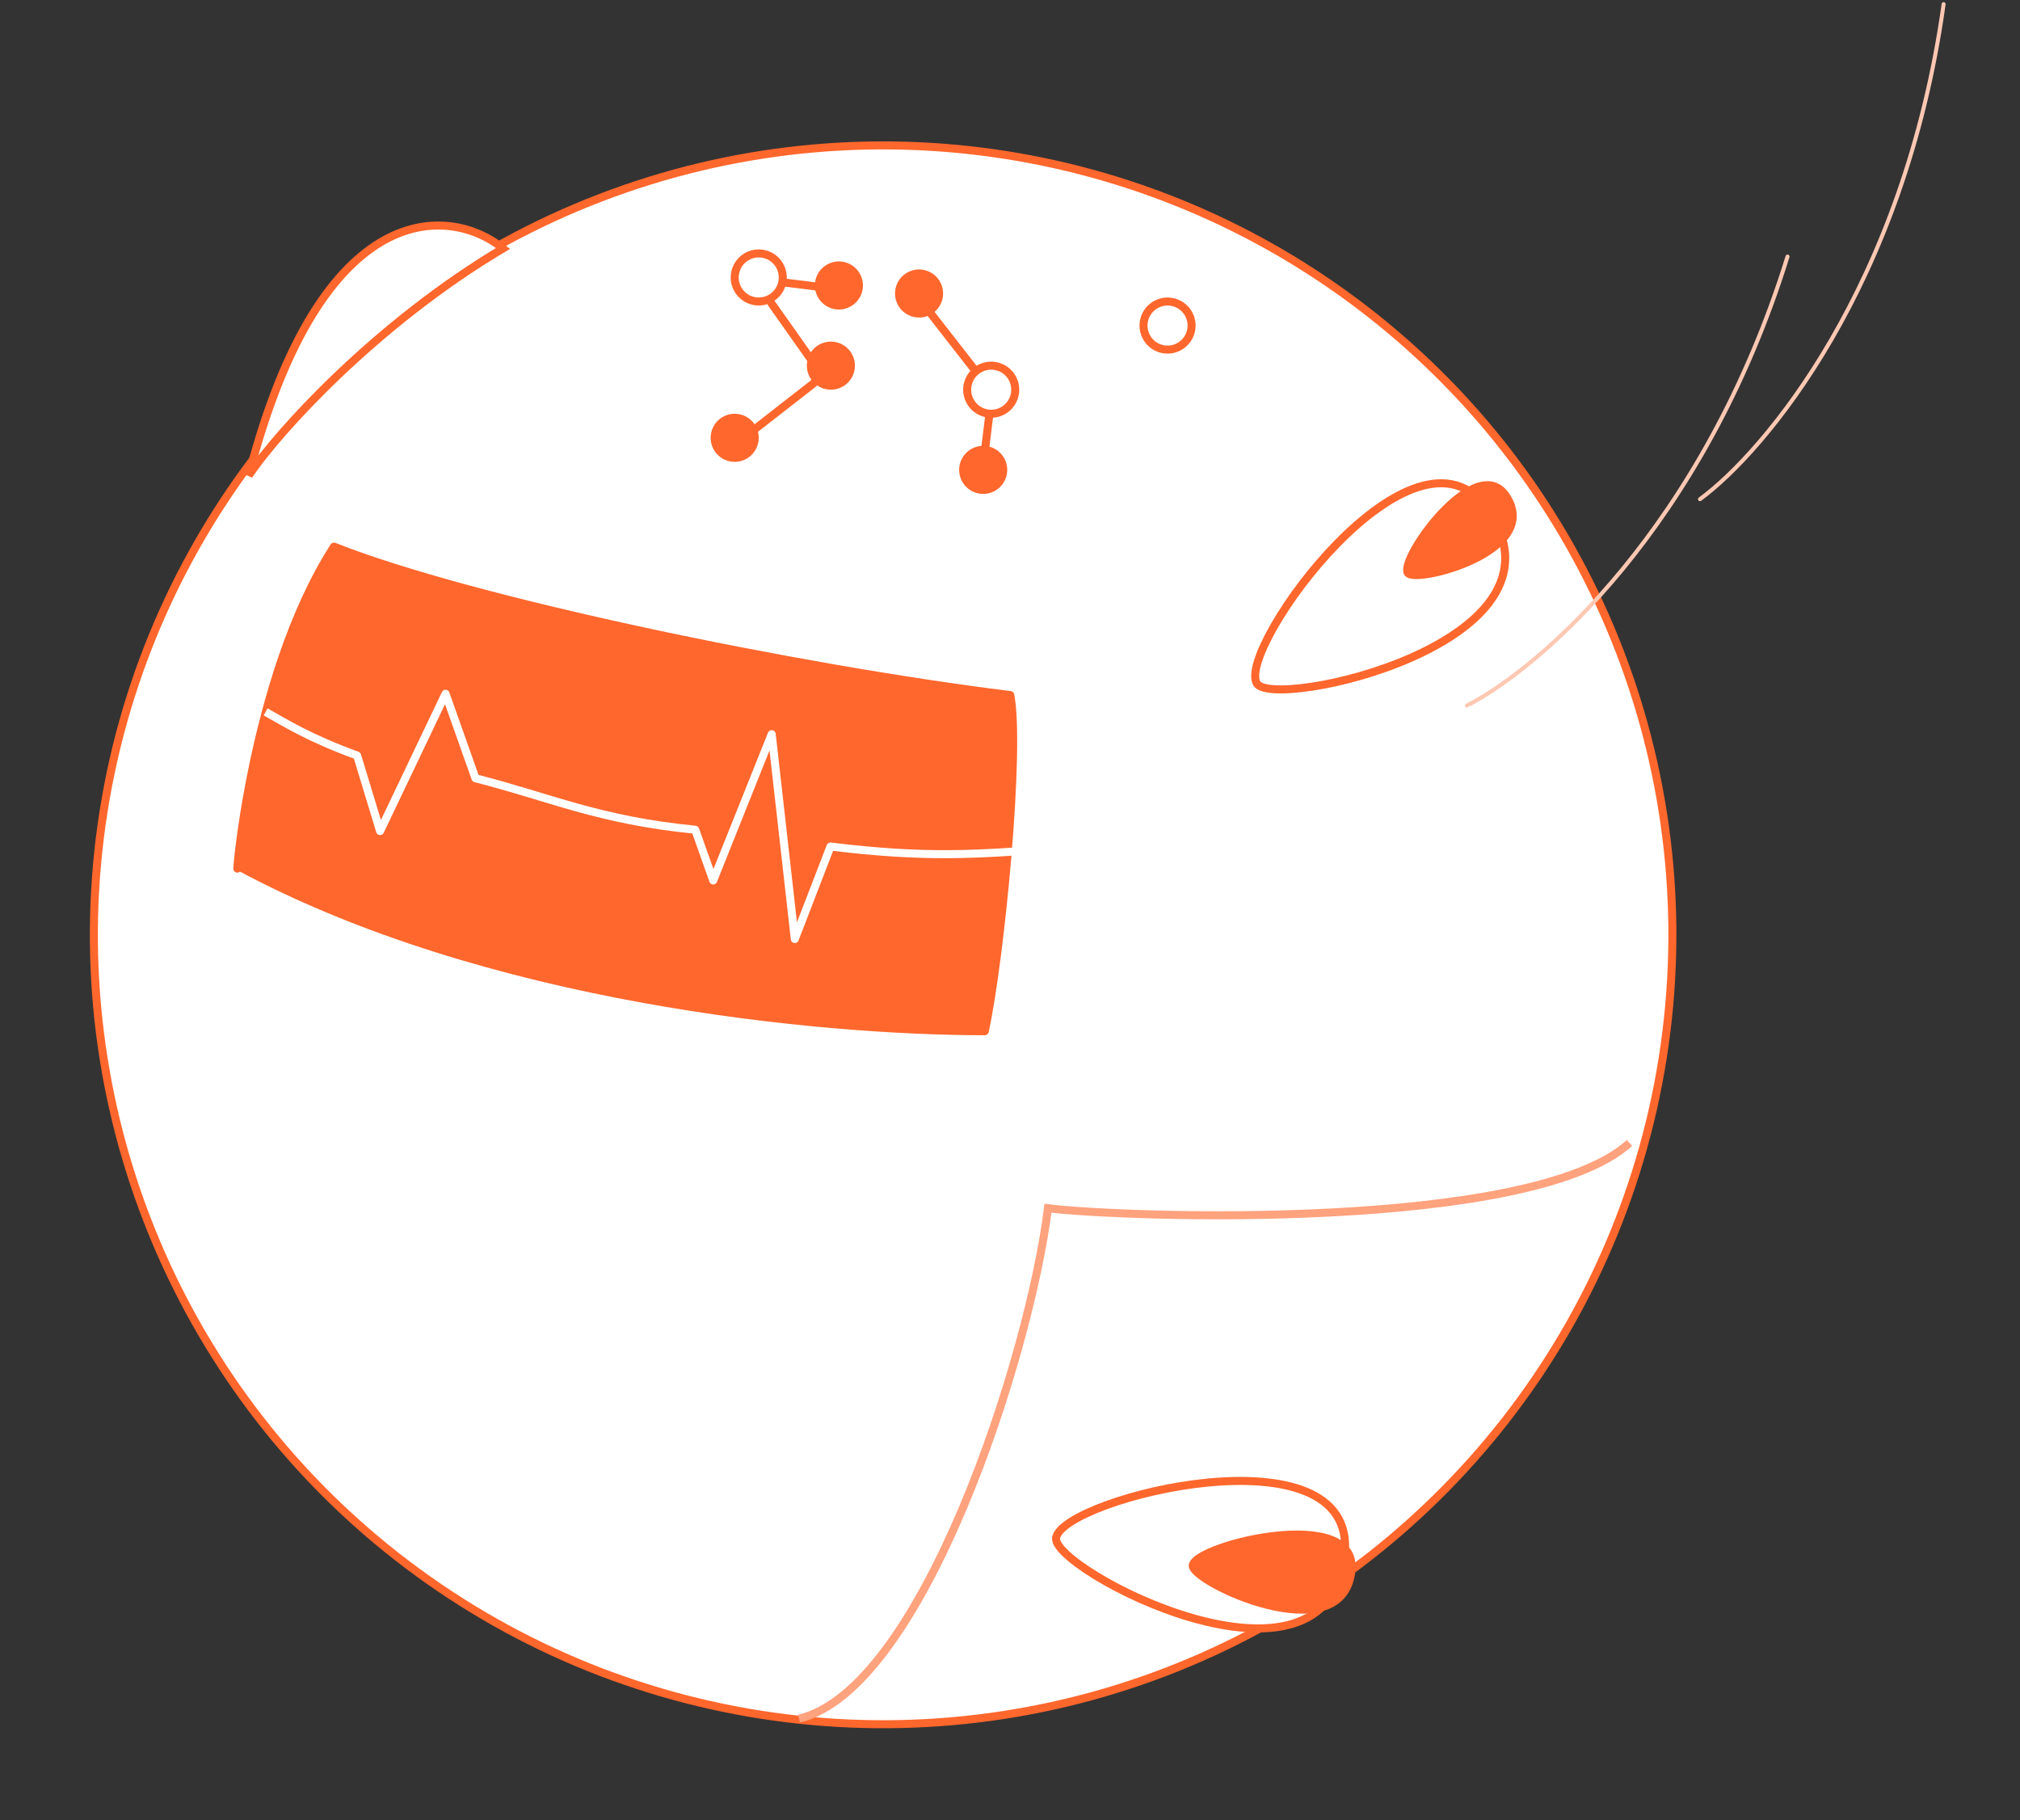 <?xml version="1.0" encoding="UTF-8"?> <svg xmlns="http://www.w3.org/2000/svg" width="252" height="227" viewBox="0 0 252 227" fill="none"><rect x="0" y="0" width="252" height="227" fill="#333333" stroke="none"/><ellipse cx="98.5" cy="98.5" rx="98.5" ry="98.5" transform="matrix(-0.992 -0.123 -0.123 0.992 220 31)" fill="white" stroke="#FF672D"></ellipse><path d="M122.418 59.841L123.684 49.62C123.739 49.175 123.615 48.725 123.339 48.371L115.076 37.77" stroke="#FF672D" stroke-linecap="round"></path><path d="M104 36L97.874 35.241C96.415 35.06 95.435 36.697 96.283 37.898L101.717 45.597C102.238 46.336 102.087 47.353 101.374 47.909L91.494 55.611" stroke="#FF672D" stroke-linecap="round"></path><circle cx="3" cy="3" r="3" transform="matrix(-0.992 -0.123 -0.123 0.992 149 38)" fill="white" stroke="#FF672D"></circle><circle cx="3" cy="3" r="3" transform="matrix(-0.992 -0.123 -0.123 0.992 108 33)" fill="#FF672D"></circle><circle cx="3" cy="3" r="3" transform="matrix(-0.992 -0.123 -0.123 0.992 127 46)" fill="white" stroke="#FF672D"></circle><circle cx="3" cy="3" r="3" transform="matrix(-0.992 -0.123 -0.123 0.992 107 43)" fill="#FF672D"></circle><circle cx="3" cy="3" r="3" transform="matrix(-0.992 -0.123 -0.123 0.992 126 56)" fill="#FF672D"></circle><circle cx="3" cy="3" r="3" transform="matrix(-0.992 -0.123 -0.123 0.992 118 34)" fill="#FF672D"></circle><circle cx="3" cy="3" r="3" transform="matrix(-0.992 -0.123 -0.123 0.992 98 32)" fill="white" stroke="#FF672D"></circle><circle cx="3" cy="3" r="3" transform="matrix(-0.992 -0.123 -0.123 0.992 95 52)" fill="#FF672D"></circle><path d="M122.853 128.621C124.85 119.383 127.34 93.357 126.032 86.694C99.558 83.413 58.947 75.031 41.668 68.18C31.107 84.548 29.184 112.014 29.68 108.008C60.531 124.653 102.179 128.615 122.853 128.621Z" fill="#FF672D" stroke="#FF672D" stroke-linecap="round" stroke-linejoin="round"></path><path d="M99.671 214.363C115.057 210.712 128.44 169.224 130.735 150.699C140.163 151.867 191.027 153.672 203.287 142.558" stroke="#FFA27E"></path><path d="M31.032 59.299C34.7 53.847 46.879 40.428 62.754 30.985C56.282 25.717 40.178 24.127 31.032 59.299Z" fill="white" stroke="#FF672D"></path><path d="M156.777 85.222C154.302 80.769 176.497 50.313 185.654 63.608C197.1 80.227 158.702 88.685 156.777 85.222Z" fill="white" stroke="#FF672D"></path><path d="M131.75 191.787C132.722 186.787 169.314 177.773 167.761 193.841C165.819 213.927 130.993 195.676 131.75 191.787Z" fill="white" stroke="#FF672D"></path><path d="M148.802 195.207C149.34 192.649 169.513 187.737 168.587 195.947C167.429 206.21 148.383 197.198 148.802 195.207Z" fill="#FF672D" stroke="#FF672D"></path><path d="M175.616 71.433C174.616 69.57 184.183 56.309 187.885 61.87C192.511 68.82 176.393 72.883 175.616 71.433Z" fill="#FF672D" stroke="#FF672D"></path><path d="M130.77 105.924C121.896 106.539 115.522 107.058 103.606 105.581L99.154 117.122L96.273 91.573L88.975 109.815L86.735 103.491C74.618 102.298 68.599 99.425 59.317 97.071L55.584 86.532L47.417 103.658L44.553 94.234C38.59 92.067 35.536 90.134 33.136 88.789" stroke="white" stroke-linejoin="round"></path><path d="M183 88C191.945 83.46 212.468 65.903 223 32" stroke="#FFC8B3" stroke-width="0.5" stroke-linecap="round" stroke-linejoin="round"></path><path d="M212.076 62.26C220.167 56.329 237.573 35.678 242.471 0.517" stroke="#FFC8B3" stroke-width="0.5" stroke-linecap="round" stroke-linejoin="round"></path></svg> 